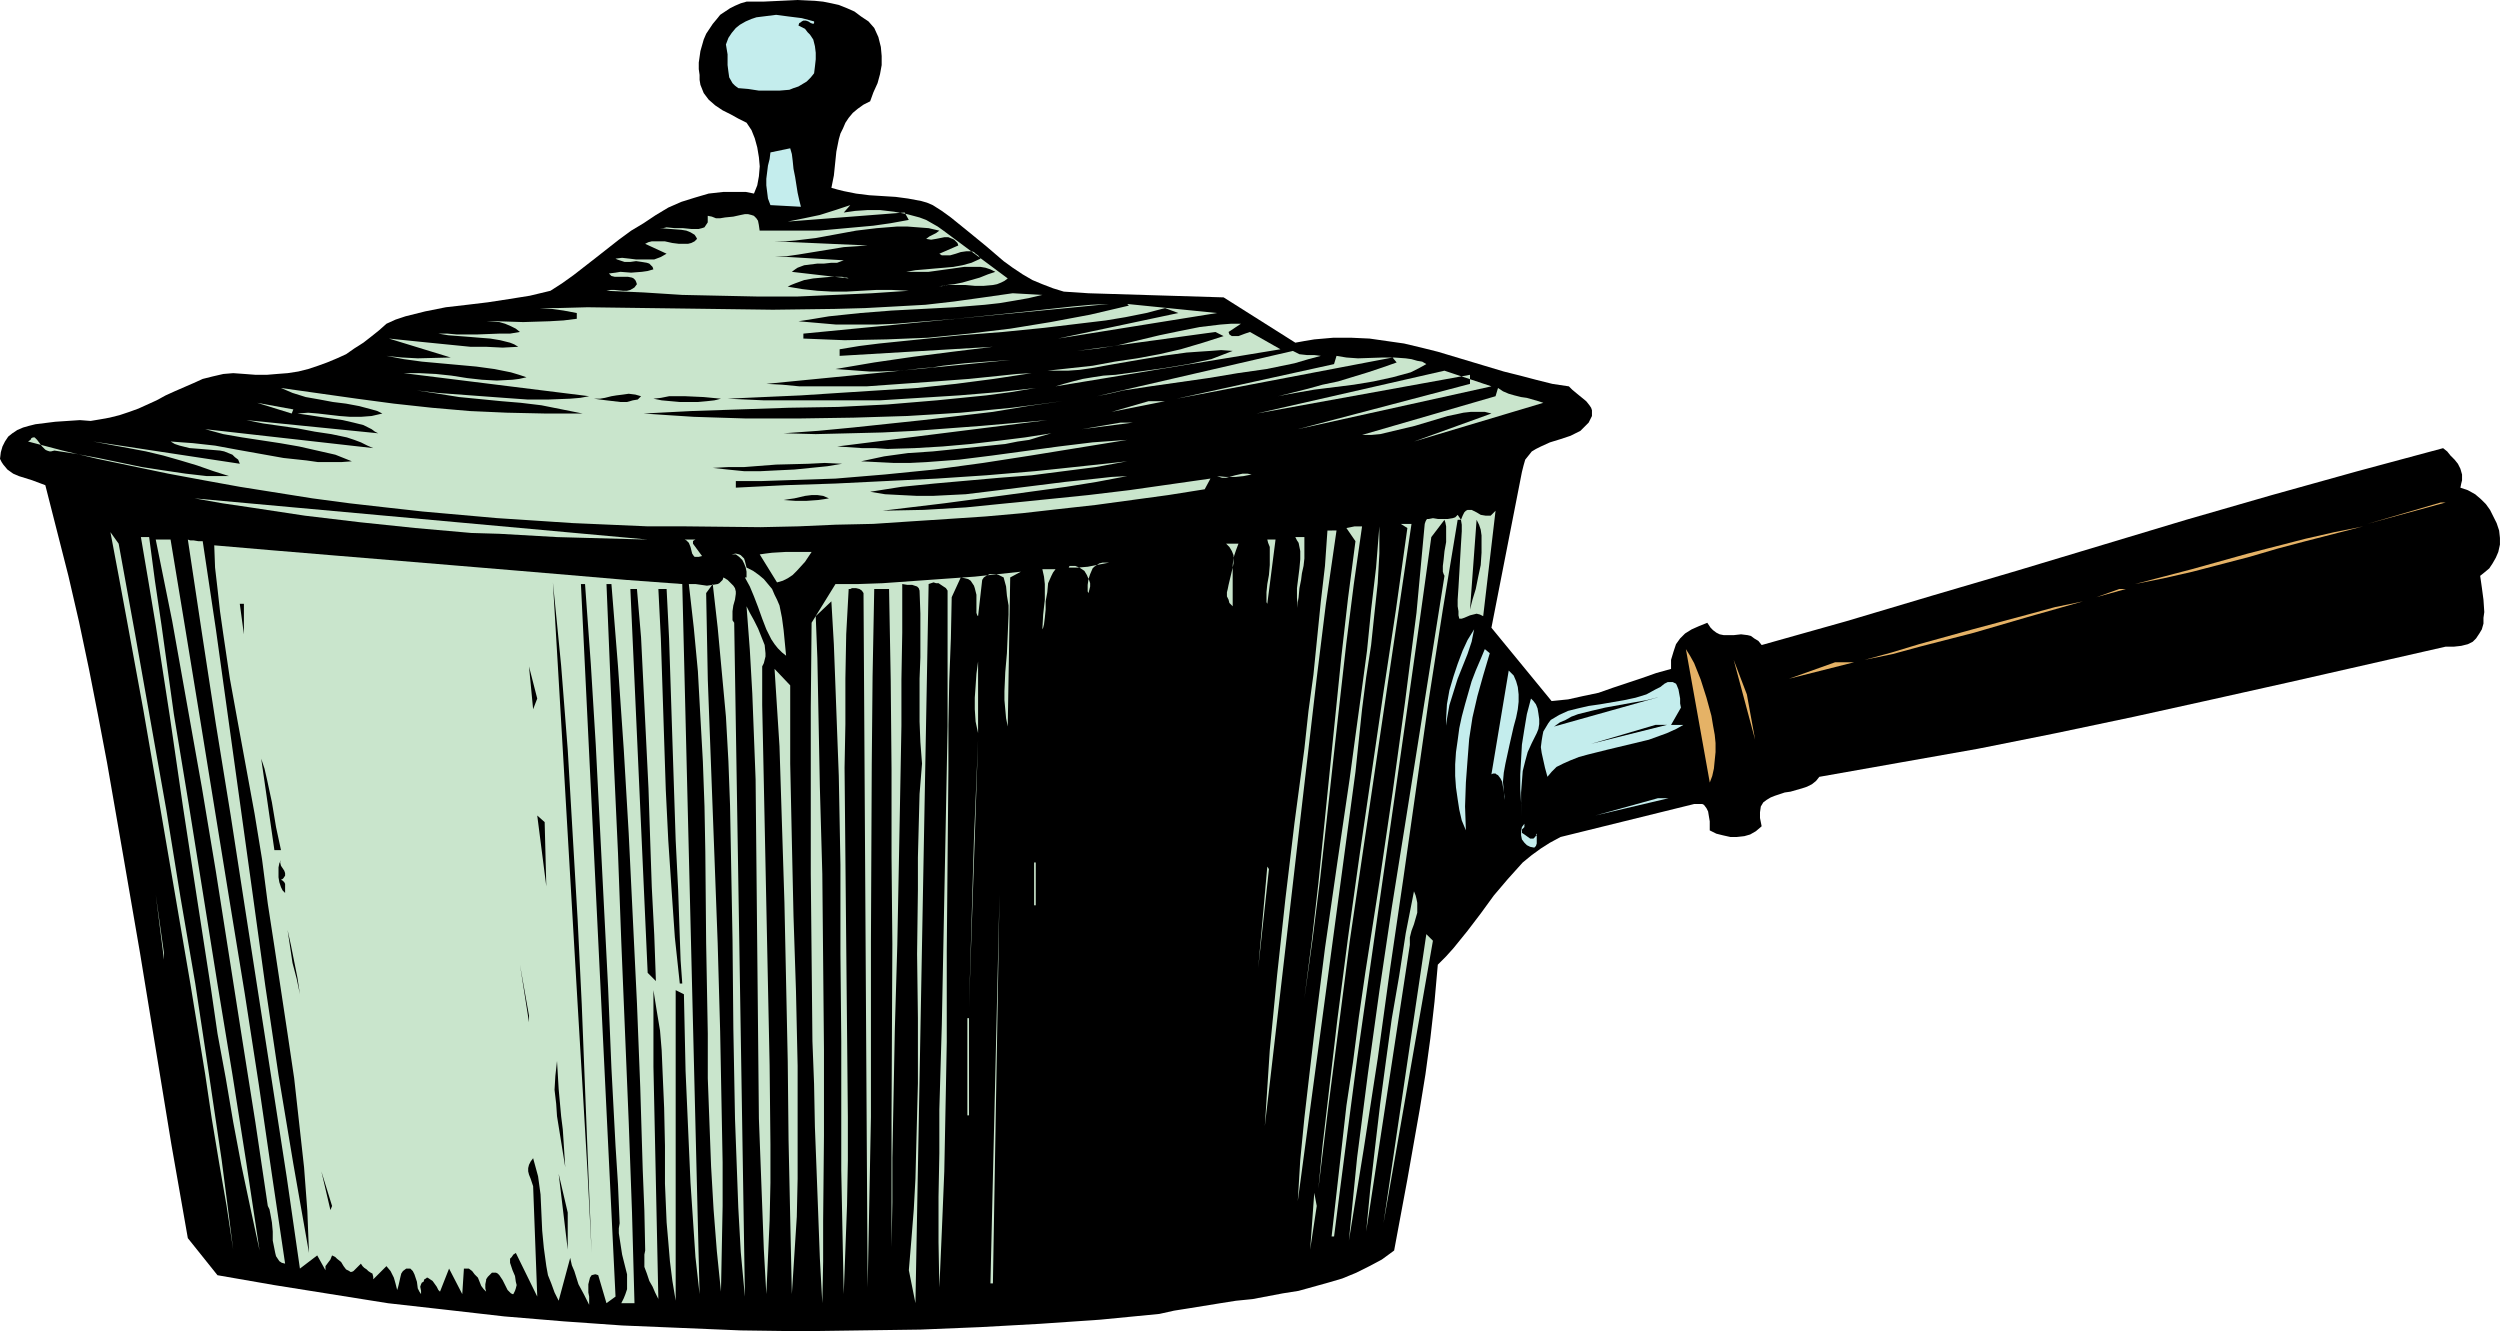 <?xml version="1.0" encoding="UTF-8" standalone="no"?>
<svg
   version="1.0"
   width="129.724mm"
   height="69.075mm"
   id="svg98"
   sodipodi:docname="Saucepan 1.wmf"
   xmlns:inkscape="http://www.inkscape.org/namespaces/inkscape"
   xmlns:sodipodi="http://sodipodi.sourceforge.net/DTD/sodipodi-0.dtd"
   xmlns="http://www.w3.org/2000/svg"
   xmlns:svg="http://www.w3.org/2000/svg">
  <sodipodi:namedview
     id="namedview98"
     pagecolor="#ffffff"
     bordercolor="#000000"
     borderopacity="0.25"
     inkscape:showpageshadow="2"
     inkscape:pageopacity="0.0"
     inkscape:pagecheckerboard="0"
     inkscape:deskcolor="#d1d1d1"
     inkscape:document-units="mm" />
  <defs
     id="defs1">
    <pattern
       id="WMFhbasepattern"
       patternUnits="userSpaceOnUse"
       width="6"
       height="6"
       x="0"
       y="0" />
  </defs>
  <path
     style="fill:#000000;fill-opacity:1;fill-rule:evenodd;stroke:none"
     d="m 171.457,5.493 0.808,1.777 0.485,1.939 0.162,1.777 v 1.777 l -0.323,1.777 -0.485,1.777 -0.808,1.777 -0.646,1.777 -1.293,0.646 -1.131,0.808 -0.97,0.808 -0.808,0.969 -0.646,0.969 -0.485,1.131 -0.485,0.969 -0.323,1.131 -0.485,2.423 -0.485,4.685 -0.485,2.423 1.131,0.323 1.293,0.323 2.424,0.485 2.586,0.323 5.171,0.323 2.424,0.323 2.586,0.485 1.131,0.323 1.131,0.485 1.778,1.131 1.778,1.292 3.394,2.746 3.555,2.908 3.394,2.908 1.778,1.292 1.939,1.292 1.939,1.131 1.939,0.808 2.101,0.808 2.101,0.646 2.424,0.162 2.424,0.162 26.502,0.808 14.059,8.885 1.778,-0.323 1.939,-0.323 3.717,-0.323 h 3.555 l 3.555,0.162 3.394,0.485 3.394,0.485 3.394,0.808 3.232,0.808 6.464,1.939 6.464,1.939 3.232,0.808 3.07,0.808 3.232,0.808 3.232,0.485 0.646,0.646 0.97,0.808 1.778,1.454 0.646,0.808 0.323,0.485 0.162,0.485 v 0.485 0.646 l -0.323,0.646 -0.323,0.646 -0.808,0.808 -0.808,0.808 -0.97,0.485 -0.97,0.485 -1.939,0.646 -2.101,0.646 -1.778,0.808 -0.97,0.485 -0.808,0.485 -0.646,0.808 -0.646,0.808 -0.323,1.131 -0.323,1.292 -5.979,30.533 11.797,14.378 3.232,-0.323 2.909,-0.646 3.07,-0.646 2.747,-0.969 5.818,-1.939 2.747,-0.969 2.909,-0.808 v -1.777 l 0.485,-1.616 0.485,-1.454 0.808,-1.131 0.97,-0.969 1.293,-0.808 1.454,-0.646 1.616,-0.646 0.646,0.969 0.485,0.485 0.646,0.485 0.646,0.323 0.808,0.162 h 0.646 1.293 l 1.454,-0.162 1.293,0.162 0.646,0.162 0.646,0.485 0.808,0.485 0.646,0.808 16.645,-4.685 16.806,-5.008 16.483,-4.847 16.645,-5.008 16.645,-5.008 16.806,-4.847 16.806,-4.685 16.806,-4.523 0.808,0.646 0.646,0.808 0.808,0.808 0.646,0.808 0.485,0.969 0.323,1.131 v 1.131 l -0.162,0.646 -0.162,0.808 1.454,0.485 1.454,0.808 1.131,0.969 0.97,0.969 0.808,1.131 0.646,1.292 0.646,1.292 0.485,1.454 0.162,1.454 v 1.292 l -0.323,1.454 -0.485,1.131 -0.646,1.131 -0.646,0.969 -0.97,0.808 -0.808,0.646 0.323,2.262 0.323,2.423 0.162,2.423 -0.162,1.131 v 1.131 l -0.323,1.131 -0.485,0.808 -0.646,0.969 -0.646,0.646 -0.97,0.485 -1.293,0.323 -1.454,0.162 h -0.808 -0.808 l -30.542,6.947 -15.19,3.393 -15.352,3.393 -15.352,3.231 -15.352,3.07 -15.514,2.746 -15.514,2.746 -0.646,0.808 -0.808,0.646 -0.97,0.485 -0.97,0.323 -2.262,0.646 -1.131,0.162 -0.97,0.323 -0.97,0.323 -0.808,0.323 -0.808,0.485 -0.646,0.485 -0.485,0.808 -0.162,1.131 v 0.485 0.646 l 0.162,0.808 0.162,0.808 -1.131,0.969 -1.131,0.646 -1.131,0.323 -1.454,0.162 h -1.293 l -1.454,-0.323 -1.293,-0.323 -1.293,-0.646 v -1.777 l -0.162,-0.969 -0.162,-0.969 -0.323,-0.646 -0.485,-0.646 -0.323,-0.162 h -0.485 -0.485 -0.646 l -26.179,6.462 -2.101,1.131 -1.778,1.131 -1.778,1.292 -1.778,1.454 -1.454,1.616 -1.454,1.616 -2.747,3.231 -2.586,3.554 -2.586,3.393 -2.747,3.393 -1.454,1.616 -1.616,1.616 -0.646,7.27 -0.808,7.108 -0.97,7.108 -1.131,6.947 -2.424,13.732 -1.293,6.947 -1.293,6.947 -2.424,1.777 -2.424,1.292 -2.586,1.292 -2.747,1.131 -2.747,0.808 -2.909,0.808 -2.909,0.808 -3.07,0.485 -5.979,1.131 -3.232,0.323 -3.07,0.485 -5.979,0.969 -3.07,0.485 -2.909,0.646 -11.635,1.131 -11.797,0.808 -11.635,0.646 -11.797,0.485 -11.797,0.162 -11.635,0.162 -11.797,-0.162 -11.635,-0.485 -11.635,-0.485 -11.474,-0.808 -11.635,-0.969 -11.312,-1.292 -11.474,-1.292 -11.15,-1.777 -11.15,-1.777 -11.15,-1.939 -5.818,-7.27 -3.232,-18.417 -3.07,-18.74 -3.07,-18.74 -3.232,-18.74 -3.232,-18.579 -1.778,-9.37 -1.778,-9.047 -1.939,-9.209 L 13.413,112.925 11.15,104.04 8.888,95.155 6.302,94.185 3.717,93.378 2.586,92.893 1.454,92.085 0.646,91.116 0.323,90.631 0,89.985 0.162,88.692 0.485,87.562 0.97,86.592 1.616,85.623 l 0.808,-0.646 0.97,-0.646 1.131,-0.485 1.131,-0.323 1.293,-0.323 1.293,-0.162 2.586,-0.323 2.424,-0.162 2.424,-0.162 2.101,0.162 1.939,-0.323 1.778,-0.323 1.939,-0.485 1.939,-0.646 1.778,-0.646 3.555,-1.616 1.778,-0.969 1.778,-0.808 3.717,-1.616 1.778,-0.808 1.939,-0.485 2.101,-0.485 1.939,-0.162 2.262,0.162 2.101,0.162 h 2.262 l 1.939,-0.162 2.101,-0.162 2.101,-0.323 1.939,-0.485 1.939,-0.646 1.778,-0.646 1.939,-0.808 1.778,-0.808 1.616,-1.131 1.778,-1.131 1.454,-1.131 1.616,-1.292 1.454,-1.292 1.778,-0.808 1.939,-0.646 1.939,-0.485 1.939,-0.485 4.04,-0.808 4.202,-0.485 4.04,-0.485 4.202,-0.646 4.04,-0.646 4.04,-0.969 2.262,-1.454 2.262,-1.616 4.363,-3.393 2.262,-1.777 2.262,-1.777 2.424,-1.777 2.424,-1.454 2.424,-1.616 2.424,-1.454 2.586,-1.131 2.586,-0.808 2.747,-0.808 2.909,-0.323 h 1.454 1.454 1.454 l 1.616,0.323 0.646,-1.616 0.323,-1.777 0.162,-1.939 -0.162,-1.777 -0.323,-1.939 -0.485,-1.777 -0.646,-1.616 -0.97,-1.454 -1.616,-0.808 -1.454,-0.808 -1.616,-0.808 -1.454,-0.969 -1.293,-1.131 -0.485,-0.646 -0.485,-0.646 -0.323,-0.808 -0.323,-0.808 -0.162,-0.969 v -0.969 l -0.162,-1.131 v -1.292 l 0.162,-1.131 0.162,-1.131 0.323,-1.131 0.323,-1.131 0.485,-1.131 0.646,-0.969 0.646,-0.969 0.808,-0.969 0.646,-0.808 0.97,-0.646 0.97,-0.646 0.97,-0.485 1.131,-0.485 1.131,-0.323 h 3.232 L 153.035,0.162 156.429,0 l 3.394,0.162 1.616,0.162 1.616,0.323 1.454,0.323 1.616,0.646 1.454,0.646 1.293,0.969 1.454,0.969 z"
     id="path1" />
  <path
     style="fill:#c4eded;fill-opacity:1;fill-rule:evenodd;stroke:none"
     d="m 159.661,4.2 v 0.162 0.162 l -0.162,0.162 -0.485,-0.162 -0.485,-0.323 -0.485,-0.162 h -0.485 l -0.323,0.162 -0.162,0.162 -0.323,0.162 -0.162,0.485 0.646,0.323 0.646,0.323 0.485,0.646 0.485,0.485 0.646,0.969 0.323,1.292 0.162,1.292 v 1.292 l -0.162,1.454 -0.162,1.292 -0.646,0.808 -0.808,0.808 -0.808,0.485 -0.808,0.485 -0.97,0.323 -0.808,0.323 -1.939,0.162 h -2.101 -1.939 l -2.101,-0.323 -1.939,-0.162 -0.646,-0.485 -0.485,-0.485 -0.646,-1.131 -0.162,-1.131 -0.162,-1.292 v -2.1 l -0.162,-0.969 -0.162,-0.969 0.485,-1.292 0.646,-0.969 0.808,-0.969 0.808,-0.646 1.131,-0.646 1.131,-0.485 0.97,-0.323 1.293,-0.162 1.293,-0.162 1.293,-0.162 2.424,0.323 2.586,0.323 z"
     id="path2" />
  <path
     style="fill:#c4eded;fill-opacity:1;fill-rule:evenodd;stroke:none"
     d="m 157.075,40.55 -5.979,-0.323 -0.485,-1.292 -0.162,-1.292 -0.162,-1.292 v -1.292 l 0.323,-2.585 0.323,-1.292 0.162,-1.292 3.878,-0.808 0.323,1.131 0.162,1.292 0.162,1.616 0.323,1.616 0.485,3.07 0.323,1.454 z"
     id="path3" />
  <path
     style="fill:#c9e5cc;fill-opacity:1;fill-rule:evenodd;stroke:none"
     d="m 165.478,41.681 2.262,-0.323 2.424,-0.162 h 2.424 l 2.747,0.323 2.586,0.485 2.424,0.646 1.293,0.485 1.131,0.646 1.131,0.646 1.131,0.808 12.605,9.37 -0.646,0.485 -0.646,0.323 -0.808,0.323 -0.808,0.162 -1.778,0.162 h -1.778 l -1.778,-0.162 h -1.778 -1.778 l -1.616,0.323 h 0.162 l 0.323,-0.162 h 0.485 l 0.485,-0.162 1.454,-0.162 1.616,-0.323 3.394,-0.969 1.616,-0.646 1.454,-0.485 -0.97,-0.485 -0.97,-0.323 -0.97,-0.162 h -1.131 -2.101 l -2.262,0.323 -4.686,0.646 h -2.262 -0.97 -1.131 l 1.778,-0.323 1.939,-0.162 1.778,-0.162 1.939,-0.162 1.778,-0.162 1.778,-0.323 1.778,-0.485 1.778,-0.808 -0.485,-0.646 -0.485,-0.323 -0.323,-0.323 -0.485,-0.162 h -0.97 l -1.131,0.162 -0.97,0.323 -1.131,0.323 h -1.131 -0.485 l -0.485,-0.323 3.717,-1.616 -0.162,-0.485 -0.323,-0.323 -0.323,-0.323 -0.323,-0.162 -0.808,-0.323 h -0.808 l -1.616,0.323 -0.97,0.162 -0.97,-0.162 0.646,-0.485 0.646,-0.323 0.646,-0.323 0.646,-0.485 -2.101,-0.485 -2.101,-0.162 -2.101,-0.162 h -1.939 l -4.04,0.323 -4.04,0.485 -7.918,1.454 -4.04,0.485 -1.939,0.162 h -2.101 l 18.261,0.808 -2.262,0.162 -2.424,0.162 -8.888,1.454 -2.262,0.323 h -2.424 l 13.574,0.808 -1.293,0.485 h -1.131 l -1.454,0.162 h -1.293 l -1.293,0.162 -1.293,0.162 -1.293,0.485 -0.485,0.323 -0.646,0.485 11.15,1.292 -0.323,-0.162 h -0.485 l -0.485,-0.162 h -0.646 -1.454 l -1.778,0.162 -1.778,0.162 -1.778,0.323 -1.778,0.646 -0.808,0.323 -0.646,0.323 2.909,0.485 2.909,0.323 2.909,0.162 h 2.747 l 2.909,-0.162 2.909,-0.162 h 3.232 l 3.232,0.162 -7.272,0.485 -7.272,0.323 -7.434,0.323 h -7.434 l -7.595,-0.162 -7.434,-0.162 -7.595,-0.485 -7.272,-0.323 0.808,-0.162 h 0.808 l 1.616,0.162 h 0.808 l 0.646,-0.162 0.808,-0.485 0.485,-0.646 -0.162,-0.485 -0.162,-0.323 -0.323,-0.323 -0.323,-0.162 -0.808,-0.162 h -0.808 -0.97 -0.808 l -0.646,-0.162 -0.323,-0.323 -0.162,-0.162 1.293,-0.162 0.97,-0.162 2.101,0.162 2.101,-0.162 1.131,-0.162 1.131,-0.323 -0.162,-0.485 -0.323,-0.323 -0.323,-0.323 -0.485,-0.162 -0.97,-0.162 -1.131,-0.162 -1.131,0.162 h -1.131 l -0.97,-0.323 -0.485,-0.162 -0.323,-0.162 1.293,-0.162 1.454,0.162 1.293,0.162 h 1.131 1.293 1.131 l 1.293,-0.485 1.131,-0.646 -4.202,-1.939 0.646,-0.323 0.646,-0.162 h 1.293 1.293 l 1.454,0.323 1.293,0.162 h 1.293 0.485 l 0.646,-0.162 0.646,-0.323 0.485,-0.485 -0.162,-0.323 -0.323,-0.485 -0.808,-0.485 -0.808,-0.323 -0.97,-0.162 -2.101,-0.162 -2.101,-0.162 h 0.646 l 0.646,-0.162 1.616,0.162 h 1.616 l 1.616,0.162 h 1.454 l 0.646,-0.162 0.485,-0.162 0.323,-0.485 0.323,-0.485 v -0.646 -0.646 l 0.808,0.162 0.808,0.323 h 0.808 l 0.97,-0.162 1.616,-0.162 1.454,-0.323 0.808,-0.162 h 0.646 l 0.646,0.162 0.485,0.162 0.485,0.485 0.323,0.485 0.162,0.808 0.162,1.131 h 4.04 3.878 3.717 l 3.555,-0.323 3.555,-0.323 3.555,-0.323 3.394,-0.485 3.555,-0.646 -0.808,-1.454 -22.947,1.777 3.232,-0.646 3.07,-0.646 3.07,-0.969 2.909,-0.969 z"
     id="path4" />
  <path
     style="fill:#c9e5cc;fill-opacity:1;fill-rule:evenodd;stroke:none"
     d="m 204.424,57.836 -2.747,0.646 -2.747,0.485 -2.909,0.485 -2.909,0.323 -5.979,0.485 -6.141,0.323 -6.141,0.323 -6.141,0.485 -6.141,0.646 -2.909,0.485 -3.07,0.485 3.717,0.323 3.717,0.323 h 3.878 3.878 l 3.878,-0.162 3.878,-0.323 7.918,-0.646 7.757,-0.808 7.757,-0.808 7.434,-0.808 3.555,-0.323 3.555,-0.162 -59.954,5.816 v 0.969 0 l 4.04,0.162 4.04,0.162 8.242,-0.162 8.08,-0.323 8.08,-0.808 8.08,-0.969 7.918,-1.292 7.757,-1.454 7.595,-1.777 -0.323,-0.323 17.614,1.777 -31.189,5.008 23.594,-5.008 -2.586,-0.969 -3.717,0.969 -4.04,0.808 -3.878,0.646 -4.04,0.485 -8.08,0.969 -8.08,0.808 -8.242,0.646 -8.08,0.808 -7.918,0.808 -3.878,0.485 -3.878,0.646 v 1.292 l 30.058,-1.777 -7.918,0.969 -7.595,0.969 -7.757,1.131 -7.595,1.292 2.262,0.162 2.101,0.162 2.262,0.162 h 2.101 l 4.202,-0.162 4.04,-0.485 2.101,-0.162 1.939,-0.323 4.363,-0.485 4.202,-0.323 4.686,-0.323 -47.834,4.685 3.07,0.162 3.394,0.323 h 3.232 3.232 6.787 l 6.787,-0.485 6.787,-0.485 6.464,-0.485 6.302,-0.646 3.07,-0.323 2.909,-0.162 -7.434,1.131 -7.434,0.969 -7.595,0.808 -7.757,0.485 -7.595,0.485 -7.434,0.485 -7.272,0.323 -7.11,0.323 3.555,0.162 3.555,0.162 h 7.434 7.595 7.757 l 7.757,-0.485 7.757,-0.485 7.757,-0.646 7.272,-0.808 -4.848,0.808 -4.848,0.646 -4.848,0.485 -4.848,0.485 -9.696,0.808 -9.696,0.485 -9.696,0.162 -9.534,0.323 -9.534,0.323 -9.373,0.485 4.848,0.323 5.01,0.323 5.01,0.162 5.171,0.162 h 10.504 l 10.666,-0.162 10.504,-0.323 5.333,-0.323 5.171,-0.323 5.01,-0.485 5.01,-0.485 5.01,-0.646 4.848,-0.646 -6.787,0.969 -6.787,1.131 -13.736,1.616 -13.736,1.454 -6.787,0.646 -6.787,0.485 6.302,0.162 6.626,-0.162 6.464,-0.162 6.464,-0.323 12.928,-0.969 12.928,-1.131 -41.208,5.17 2.424,0.162 2.424,0.162 h 2.586 l 2.424,0.162 5.333,-0.162 5.494,-0.323 5.494,-0.485 5.494,-0.646 5.171,-0.646 5.171,-0.808 -2.262,0.646 -2.101,0.646 -2.262,0.323 -2.424,0.485 -4.686,0.485 -9.534,0.969 -4.848,0.323 -4.686,0.646 -2.262,0.485 -2.262,0.485 3.232,0.162 3.232,0.162 h 3.07 l 3.232,-0.162 6.464,-0.485 6.464,-0.808 13.09,-1.777 6.626,-0.808 6.787,-0.485 -18.907,3.07 -9.373,1.454 -9.534,1.292 -9.696,0.969 -9.696,0.808 -4.848,0.162 -4.848,0.162 -4.848,0.162 h -5.01 v 1.292 l 9.696,-0.485 9.858,-0.323 9.858,-0.485 10.019,-0.485 9.696,-0.646 9.534,-0.808 4.686,-0.485 4.525,-0.485 4.525,-0.485 4.363,-0.485 -6.141,1.131 -6.302,0.808 -6.302,0.808 -6.302,0.485 -12.766,1.131 -6.464,0.646 -6.141,0.969 2.909,0.485 3.07,0.162 3.232,0.162 h 3.07 l 3.232,-0.162 3.232,-0.162 6.626,-0.808 6.464,-0.808 6.464,-0.808 6.141,-0.646 2.909,-0.323 3.07,-0.162 -5.979,1.131 -5.979,0.969 -11.797,1.616 -12.12,1.616 -12.12,1.454 8.08,-0.162 8.242,-0.485 8.08,-0.808 8.08,-0.808 7.918,-0.808 8.08,-0.969 15.837,-2.262 -1.131,2.1 -7.11,1.131 -7.11,0.969 -7.11,0.969 -7.272,0.808 -7.11,0.808 -7.272,0.646 -7.272,0.485 -7.434,0.485 -7.272,0.485 -7.434,0.162 -7.272,0.323 -7.434,0.162 -14.867,-0.162 h -7.272 l -7.434,-0.323 -7.434,-0.323 -7.272,-0.485 -7.434,-0.485 -7.272,-0.646 -7.272,-0.646 -7.272,-0.808 -7.11,-0.808 -7.272,-0.969 -7.11,-1.131 -7.11,-1.131 -7.11,-1.292 -6.949,-1.292 -6.949,-1.454 -6.949,-1.454 -6.787,-1.616 -6.787,-1.777 0.485,-0.323 0.162,-0.323 0.323,-0.162 h 0.323 l 0.162,0.162 0.323,0.323 0.485,0.646 0.485,0.646 0.646,0.646 0.323,0.162 0.485,0.162 h 0.323 l 0.646,-0.162 4.202,0.646 4.363,0.808 8.565,1.777 4.202,0.646 4.363,0.646 4.202,0.485 h 4.363 l -3.07,-0.969 -3.232,-1.131 -3.232,-0.969 -3.394,-0.969 -3.394,-0.808 -3.394,-0.646 -3.555,-0.646 -3.394,-0.646 28.765,4.362 -0.323,-0.808 -0.646,-0.485 -0.485,-0.485 -0.808,-0.323 -0.808,-0.323 -0.808,-0.162 -1.939,-0.162 -1.939,-0.162 -2.101,-0.162 -1.939,-0.485 -0.97,-0.323 -0.808,-0.485 2.101,0.162 2.262,0.162 4.363,0.485 4.363,0.808 4.525,0.808 4.525,0.808 4.525,0.485 2.262,0.323 h 2.262 2.262 L 69.003,90.47 67.387,89.823 65.771,89.177 62.216,88.369 58.661,87.562 54.944,86.915 47.51,85.785 43.794,85.138 40.238,84.169 73.205,87.885 72.074,87.4 70.781,86.754 69.488,86.269 68.034,85.785 64.963,85.138 61.731,84.654 58.338,84.007 54.944,83.523 51.55,83.038 48.318,82.392 74.174,84.977 73.528,84.654 72.882,84.169 71.266,83.361 69.326,82.877 67.226,82.392 64.963,82.069 62.701,81.746 60.6,81.423 58.338,81.1 l 2.101,-0.162 1.939,0.162 4.202,0.485 2.101,0.162 h 2.101 l 2.101,-0.162 2.101,-0.485 -0.97,-0.485 -1.131,-0.323 -2.424,-0.646 -2.586,-0.485 -2.586,-0.323 -2.586,-0.485 -2.747,-0.485 -2.586,-0.808 -1.131,-0.485 -1.131,-0.485 14.867,2.1 7.272,0.969 7.434,0.808 7.434,0.646 7.272,0.323 7.434,0.162 h 7.434 l -4.04,-0.808 -4.04,-0.808 -4.04,-0.485 -3.878,-0.323 -8.242,-0.808 -4.04,-0.646 -4.202,-0.646 4.04,0.485 4.363,0.323 4.363,0.323 4.363,0.323 4.525,0.323 h 4.202 l 4.202,-0.162 1.939,-0.162 1.778,-0.323 -36.36,-4.523 h 3.07 l 3.232,0.162 3.07,0.323 3.07,0.485 2.909,0.323 2.909,0.162 3.07,-0.162 1.293,-0.162 1.454,-0.323 -1.454,-0.485 -1.616,-0.485 -3.232,-0.646 -3.555,-0.485 -3.555,-0.323 -7.11,-0.646 -3.555,-0.485 -3.394,-0.646 1.454,0.162 1.616,0.162 3.07,0.162 L 88.395,70.114 76.275,66.398 v 0 l 6.302,0.646 6.464,0.646 3.232,0.323 h 3.07 l 3.232,0.162 3.07,-0.162 -0.808,-0.485 -0.808,-0.323 -1.939,-0.485 -1.939,-0.323 -2.101,-0.162 -1.939,-0.162 -2.101,-0.162 -2.101,-0.162 -1.939,-0.323 h 1.778 l 1.778,0.162 h 2.101 2.101 l 4.202,-0.162 h 2.101 l 1.939,-0.323 -0.808,-0.646 -0.97,-0.485 -1.131,-0.485 -1.131,-0.323 -2.586,-0.162 h -2.586 2.262 2.424 l 5.171,0.162 5.171,-0.162 2.747,-0.162 2.586,-0.323 V 61.39 l -2.586,-0.485 -2.262,-0.323 -2.424,-0.162 h -1.293 -1.293 5.979 l 5.979,-0.162 11.958,0.162 12.282,0.162 12.12,0.162 12.12,-0.162 5.979,-0.162 5.979,-0.323 5.818,-0.323 5.656,-0.646 5.818,-0.808 5.656,-0.808 z"
     id="path5" />
  <path
     style="fill:#000000;fill-opacity:1;fill-rule:evenodd;stroke:none"
     d="m 143.501,63.006 6.464,0.485 z"
     id="path6" />
  <path
     style="fill:#c9e5cc;fill-opacity:1;fill-rule:evenodd;stroke:none"
     d="m 240.945,65.106 0.162,0.485 0.485,0.323 h 0.646 0.646 l 1.293,-0.485 0.485,-0.162 0.485,-0.162 5.979,3.393 -44.117,7.27 1.616,-0.485 1.778,-0.485 1.939,-0.485 1.939,-0.323 2.101,-0.323 2.424,-0.162 4.686,-0.646 4.686,-0.646 4.848,-0.808 2.262,-0.485 2.262,-0.485 2.101,-0.808 2.101,-0.808 -2.262,-0.162 -2.101,0.162 -2.424,0.162 -2.262,0.162 -4.686,0.646 -4.848,0.808 -4.686,0.808 -4.525,0.808 -2.262,0.323 -2.262,0.162 h -2.101 -1.939 l 8.888,-0.969 4.363,-0.808 4.363,-0.646 4.363,-0.808 4.202,-0.969 4.363,-1.292 4.04,-1.292 -1.616,-0.808 -27.149,3.716 4.202,-0.485 3.878,-0.646 4.04,-0.969 4.04,-0.969 3.878,-0.808 4.04,-0.808 4.04,-0.485 2.101,-0.162 h 1.939 z"
     id="path7" />
  <path
     style="fill:#c9e5cc;fill-opacity:1;fill-rule:evenodd;stroke:none"
     d="m 259.045,69.791 -2.424,0.646 -2.747,0.808 -5.494,1.131 -5.656,0.808 -5.818,0.969 -5.656,0.808 -5.656,0.808 -5.333,0.808 -2.747,0.646 -2.424,0.485 38.461,-8.885 0.646,0.323 0.646,0.323 1.454,0.162 h 1.454 z"
     id="path8" />
  <path
     style="fill:#c9e5cc;fill-opacity:1;fill-rule:evenodd;stroke:none"
     d="m 279.729,71.406 -1.454,0.808 -1.616,0.808 -1.778,0.485 -1.778,0.485 -3.717,0.808 -3.878,0.646 -3.878,0.485 -3.878,0.485 -3.717,0.646 -1.778,0.323 -1.616,0.323 5.818,-1.454 2.909,-0.808 3.07,-0.646 5.818,-1.777 2.909,-0.969 2.747,-0.969 -0.808,-0.969 -42.339,8.078 30.866,-6.785 0.485,-1.616 0.97,0.162 0.97,0.162 2.262,0.162 4.848,-0.162 h 2.262 l 2.262,0.162 1.131,0.162 1.131,0.323 0.97,0.162 z"
     id="path9" />
  <path
     style="fill:#c9e5cc;fill-opacity:1;fill-rule:evenodd;stroke:none"
     d="M 254.52,84.169 288.294,75.284 v -1.777 l -41.854,7.593 36.845,-8.401 9.211,3.07 z"
     id="path10" />
  <path
     style="fill:#c9e5cc;fill-opacity:1;fill-rule:evenodd;stroke:none"
     d="m 302.676,78.999 -25.371,7.593 15.19,-5.493 -1.293,-0.323 h -1.293 -1.454 l -1.454,0.162 -1.454,0.323 -1.616,0.323 -3.232,0.969 -3.232,0.969 -3.394,0.808 -3.394,0.808 -1.778,0.162 h -1.778 l 26.179,-7.593 0.485,-1.616 0.97,0.646 1.131,0.485 1.131,0.323 1.293,0.323 1.131,0.162 1.131,0.323 1.131,0.323 z"
     id="path11" />
  <path
     style="fill:#000000;fill-opacity:1;fill-rule:evenodd;stroke:none"
     d="m 125.725,77.707 -0.323,0.323 -0.323,0.323 -0.97,0.162 -1.131,0.323 h -1.293 l -2.747,-0.323 -1.293,-0.162 -1.131,-0.162 h 1.131 l 0.97,-0.162 1.293,-0.323 0.97,-0.162 1.293,-0.162 1.131,-0.162 1.293,0.162 z"
     id="path12" />
  <path
     style="fill:#000000;fill-opacity:1;fill-rule:evenodd;stroke:none"
     d="m 141.4,78.192 -1.293,0.323 -1.454,0.162 -1.778,0.162 h -1.778 -1.778 l -1.778,-0.162 -1.778,-0.162 -1.616,-0.323 1.454,-0.162 1.616,-0.323 h 1.616 1.616 l 3.555,0.162 z"
     id="path13" />
  <path
     style="fill:#c9e5cc;fill-opacity:1;fill-rule:evenodd;stroke:none"
     d="m 217.998,80.776 7.272,-2.1 h 3.232 z"
     id="path14" />
  <path
     style="fill:#c9e5cc;fill-opacity:1;fill-rule:evenodd;stroke:none"
     d="m 57.206,81.1 -6.787,-2.1 7.11,1.292 z"
     id="path15" />
  <path
     style="fill:#000000;fill-opacity:1;fill-rule:evenodd;stroke:none"
     d="m 116.029,80.776 h 7.595 z"
     id="path16" />
  <path
     style="fill:#c9e5cc;fill-opacity:1;fill-rule:evenodd;stroke:none"
     d="m 31.835,82.392 6.302,0.969 z"
     id="path17" />
  <path
     style="fill:#c9e5cc;fill-opacity:1;fill-rule:evenodd;stroke:none"
     d="m 212.181,84.169 7.595,-1.292 h 2.424 z"
     id="path18" />
  <path
     style="fill:#000000;fill-opacity:1;fill-rule:evenodd;stroke:none"
     d="m 165.155,90.954 -2.909,0.485 -3.232,0.323 -3.232,0.323 -3.394,0.162 -3.232,0.162 h -3.232 l -3.232,-0.323 -2.909,-0.323 3.07,-0.162 h 3.07 l 6.302,-0.485 6.302,-0.162 3.232,-0.162 z"
     id="path19" />
  <path
     style="fill:#c9e5cc;fill-opacity:1;fill-rule:evenodd;stroke:none"
     d="m 245.47,93.054 -0.808,0.162 -0.808,0.162 -1.616,0.162 h -1.778 l -1.778,-0.162 0.97,0.323 h 0.808 l 1.778,-0.485 1.454,-0.323 h 0.97 z"
     id="path20" />
  <path
     style="fill:#000000;fill-opacity:1;fill-rule:evenodd;stroke:none"
     d="m 162.569,97.739 -0.97,0.162 -1.131,0.162 -2.262,0.162 h -2.262 l -2.262,-0.162 0.97,-0.162 1.131,-0.162 2.101,-0.485 1.293,-0.162 h 1.131 l 1.131,0.162 z"
     id="path21" />
  <path
     style="fill:#c9e5cc;fill-opacity:1;fill-rule:evenodd;stroke:none"
     d="m 127.017,105.817 -5.979,-0.162 -5.979,-0.162 -5.818,-0.162 -5.656,-0.323 -5.656,-0.323 -5.494,-0.162 -10.989,-0.969 -10.827,-1.131 -10.827,-1.292 -10.666,-1.616 -5.494,-0.808 -5.494,-0.969 z"
     id="path22" />
  <path
     style="fill:#e5b266;fill-opacity:1;fill-rule:evenodd;stroke:none"
     d="m 464.276,102.748 14.382,-4.2 h 0.97 z"
     id="path23" />
  <path
     style="fill:#c9e5cc;fill-opacity:1;fill-rule:evenodd;stroke:none"
     d="m 293.304,100.163 -2.424,20.679 -0.646,-0.323 -0.646,-0.162 -0.646,0.162 -0.646,0.162 -1.131,0.485 -0.485,0.162 h -0.485 l -0.162,-0.646 v -0.808 l -0.162,-0.969 v -1.292 l 0.162,-2.423 0.162,-2.746 0.323,-5.654 0.162,-2.585 v -1.292 l -0.162,-0.969 h -0.646 l -2.909,17.609 -2.747,17.609 -5.01,35.219 -2.586,17.609 -2.424,17.609 -2.747,17.771 -2.909,17.932 0.808,-8.239 0.808,-8.078 2.101,-16.317 2.262,-16.317 2.424,-16.317 2.586,-16.155 2.586,-16.317 2.586,-16.317 2.586,-16.317 -0.162,-0.323 -0.162,-0.485 v -1.131 l 0.162,-1.292 0.162,-1.616 0.323,-1.777 v -1.616 -1.454 l -0.162,-0.808 -0.162,-0.485 -2.586,3.393 -2.424,17.448 -2.424,17.125 -2.424,16.963 -2.424,16.801 -2.424,16.963 -2.424,16.963 -2.262,17.286 -1.131,8.724 -1.131,8.885 h -0.485 l 0.97,-8.562 0.97,-8.562 0.97,-8.562 1.293,-8.562 1.131,-8.724 1.293,-8.885 2.747,-17.609 2.586,-17.609 2.424,-17.609 1.131,-8.885 1.131,-8.724 0.808,-8.724 0.808,-8.724 0.162,-0.485 0.162,-0.323 0.162,-0.162 h 0.323 l 0.808,-0.162 0.97,0.162 h 0.97 0.97 l 0.97,-0.162 0.485,-0.162 0.485,-0.485 0.646,0.969 0.323,-0.808 0.323,-0.646 0.323,-0.323 0.323,-0.162 h 0.485 0.323 l 0.97,0.485 0.808,0.485 0.97,0.162 h 0.485 0.485 l 0.485,-0.485 z"
     id="path24" />
  <path
     style="fill:#000000;fill-opacity:1;fill-rule:evenodd;stroke:none"
     d="m 288.294,119.549 1.293,-17.609 0.485,0.969 0.323,0.969 0.162,1.131 v 1.131 2.262 l -0.162,2.423 -0.485,2.262 -0.485,2.423 -0.646,2.1 z"
     id="path25" />
  <path
     style="fill:#c9e5cc;fill-opacity:1;fill-rule:evenodd;stroke:none"
     d="m 276.82,102.748 -2.424,16.317 -2.424,16.317 -4.848,32.795 -2.424,16.478 -2.101,16.317 -2.101,16.155 -1.939,15.994 0.808,-8.401 0.97,-8.239 1.939,-16.478 2.101,-16.155 2.262,-16.155 4.686,-31.987 2.424,-15.994 2.262,-16.155 -1.293,-0.808 z"
     id="path26" />
  <path
     style="fill:#c9e5cc;fill-opacity:1;fill-rule:evenodd;stroke:none"
     d="m 267.125,103.232 -1.616,11.309 -1.454,11.47 -1.293,11.47 -1.293,11.632 -1.293,11.793 -1.293,11.632 -1.454,11.632 -1.616,11.632 1.454,-11.309 1.293,-11.309 1.131,-11.147 1.131,-11.147 2.262,-22.294 1.293,-11.309 1.454,-11.147 -1.778,-2.585 0.808,-0.162 0.808,-0.162 h 0.808 z"
     id="path27" />
  <path
     style="fill:#c9e5cc;fill-opacity:1;fill-rule:evenodd;stroke:none"
     d="m 265.832,151.375 -11.312,84.169 0.485,-8.078 0.808,-8.239 0.97,-8.401 0.97,-8.239 2.101,-16.64 2.424,-16.801 2.424,-16.478 1.131,-8.401 1.131,-8.239 1.131,-8.401 0.808,-8.078 0.97,-8.239 0.646,-8.078 v 2.585 2.746 l -0.162,2.908 -0.162,2.908 -0.646,5.977 -0.646,6.139 -0.97,6.301 -0.808,6.301 -0.646,6.139 z"
     id="path28" />
  <path
     style="fill:#e5b266;fill-opacity:1;fill-rule:evenodd;stroke:none"
     d="m 463.468,103.232 -11.312,2.908 -5.494,1.454 -5.494,1.616 -11.15,2.908 -5.656,1.292 -5.656,1.131 11.15,-2.908 10.989,-3.07 11.312,-2.908 5.656,-1.292 z"
     id="path29" />
  <path
     style="fill:#c9e5cc;fill-opacity:1;fill-rule:evenodd;stroke:none"
     d="m 262.115,104.04 -2.101,14.54 -1.778,14.378 -3.394,29.241 -3.394,29.403 -3.394,29.241 0.485,-7.431 0.485,-7.431 1.454,-14.863 1.616,-14.863 1.778,-14.863 1.939,-14.54 0.808,-7.431 0.97,-7.108 1.454,-14.378 0.808,-6.947 0.485,-6.947 z"
     id="path30" />
  <path
     style="fill:#c9e5cc;fill-opacity:1;fill-rule:evenodd;stroke:none"
     d="m 23.27,106.625 1.616,8.885 1.616,8.885 3.07,17.286 3.07,17.286 2.747,16.963 2.909,16.963 2.586,17.125 2.586,17.448 1.131,8.724 1.131,8.885 -1.293,-8.562 -1.454,-8.401 -1.454,-8.724 -1.293,-8.724 -2.909,-17.771 -3.07,-17.932 -3.07,-17.932 -3.07,-17.771 -3.232,-17.609 -1.616,-8.724 -1.616,-8.562 z"
     id="path31" />
  <path
     style="fill:#c9e5cc;fill-opacity:1;fill-rule:evenodd;stroke:none"
     d="m 29.25,105.332 1.131,8.562 1.293,8.724 2.424,17.448 2.909,17.609 5.656,35.38 2.909,17.609 2.747,17.448 2.586,17.125 -1.778,-8.239 -1.778,-8.401 -1.616,-8.562 -1.454,-8.562 -1.616,-8.724 -1.293,-8.885 -2.747,-17.771 -2.747,-17.932 -2.586,-17.771 -2.747,-17.771 -1.454,-8.724 -1.454,-8.562 z"
     id="path32" />
  <path
     style="fill:#c9e5cc;fill-opacity:1;fill-rule:evenodd;stroke:none"
     d="m 255.813,105.332 v 1.131 2.1 0.969 l -0.162,1.454 -0.323,1.454 -0.162,1.292 -0.323,1.616 -0.162,1.777 -0.162,0.969 v 1.131 l -0.162,-1.939 v -1.939 l 0.485,-3.877 0.162,-1.777 v -1.616 l -0.162,-0.808 -0.162,-0.808 -0.323,-0.485 -0.323,-0.646 z"
     id="path33" />
  <path
     style="fill:#c9e5cc;fill-opacity:1;fill-rule:evenodd;stroke:none"
     d="m 33.451,105.817 2.909,17.609 2.909,17.771 5.818,35.865 2.909,17.771 2.747,17.771 2.586,17.771 2.586,17.448 -0.646,-0.162 -0.485,-0.323 -0.323,-0.485 -0.323,-0.485 -0.162,-0.646 -0.162,-0.808 -0.323,-1.616 v -1.777 l -0.162,-1.777 -0.323,-1.777 -0.162,-0.808 -0.323,-0.646 -2.424,-16.317 -2.586,-16.317 -2.586,-16.478 -2.586,-16.478 -2.747,-16.478 -2.909,-16.317 -2.909,-16.317 -3.232,-15.994 z"
     id="path34" />
  <path
     style="fill:#c9e5cc;fill-opacity:1;fill-rule:evenodd;stroke:none"
     d="m 39.754,106.14 2.586,17.286 2.424,17.448 2.424,17.448 2.424,17.448 2.424,17.609 2.586,17.448 2.909,17.448 3.07,17.448 -0.162,-4.039 -0.162,-4.2 -0.646,-8.562 -0.97,-8.724 -0.97,-8.724 -1.293,-8.724 -1.293,-8.562 -1.293,-8.562 -1.293,-8.401 -1.131,-8.724 -1.454,-8.885 -3.232,-17.609 -1.616,-8.885 -1.293,-8.724 -0.646,-4.523 -0.485,-4.362 -0.485,-4.2 -0.162,-4.362 11.312,0.969 11.635,0.969 23.432,1.939 11.635,0.969 11.474,0.969 11.312,0.969 10.989,0.808 3.394,139.258 -0.808,-7.27 -0.485,-7.27 -0.485,-7.27 -0.323,-7.27 -0.646,-14.701 -0.162,-7.431 -0.162,-7.593 -1.616,-0.808 v 60.905 l -0.646,-3.877 -0.485,-3.877 -0.323,-3.877 -0.323,-3.716 -0.323,-7.593 v -7.431 l -0.162,-7.431 -0.323,-7.431 -0.162,-3.877 -0.323,-3.877 -0.646,-3.877 -0.646,-4.039 v 7.431 7.593 l 0.323,15.186 0.323,15.348 0.323,15.348 v -0.323 l -0.162,-0.323 -0.485,-0.969 -0.485,-1.131 -0.646,-1.131 -0.485,-1.454 -0.485,-1.292 v -1.616 -0.808 l 0.162,-0.808 -0.162,-7.755 -0.323,-8.078 -0.485,-16.155 -0.646,-16.478 -0.808,-16.64 -0.808,-16.64 -0.97,-16.478 -1.131,-16.317 -0.646,-8.078 -0.646,-8.078 h -0.97 l 1.454,35.219 0.808,17.609 0.646,17.448 1.454,35.219 0.646,17.771 0.485,17.771 h -2.586 l 0.485,-0.969 0.323,-0.808 0.323,-0.969 v -0.969 -1.939 l -0.485,-1.939 -0.485,-1.939 -0.323,-2.1 -0.323,-2.1 v -0.969 l 0.162,-0.969 -0.323,-7.593 -0.485,-7.593 -0.808,-15.348 -0.646,-15.671 -0.808,-15.832 -1.616,-31.826 -0.97,-15.832 -1.131,-15.671 h -0.808 l 6.787,139.743 -1.778,1.292 -1.616,-5.493 -0.485,-0.162 h -0.162 l -0.646,0.162 -0.323,0.485 -0.162,0.646 -0.162,0.646 v 0.808 0.808 l 0.162,0.808 v 1.616 l -0.97,-1.939 -1.131,-2.1 -0.808,-2.585 -0.485,-1.131 -0.323,-1.454 -2.262,8.401 -0.808,-1.616 -0.646,-1.777 -0.646,-1.616 -0.323,-1.777 -0.485,-3.554 -0.323,-3.393 -0.323,-7.108 -0.485,-3.554 -0.485,-1.777 -0.485,-1.777 -0.485,0.646 -0.323,0.646 -0.162,0.646 v 0.646 l 0.162,0.646 0.323,0.808 0.485,1.454 0.808,21.648 -4.202,-8.562 -0.485,0.323 -0.323,0.485 -0.323,0.323 v 0.485 0.323 l 0.162,0.485 0.323,0.969 0.485,1.131 0.162,1.131 0.162,0.646 -0.162,0.646 -0.162,0.485 -0.323,0.646 h -0.162 l -0.323,-0.162 -0.323,-0.323 -0.323,-0.323 -0.485,-0.969 -0.485,-0.969 -0.646,-0.969 -0.323,-0.323 -0.323,-0.162 h -0.323 -0.485 l -0.323,0.323 -0.485,0.485 -0.323,0.485 v 0.162 l -0.162,0.808 v 0.808 l 0.162,0.646 -0.485,-0.485 -0.485,-0.646 -0.323,-0.808 -0.323,-0.808 -0.646,-0.646 -0.485,-0.646 -0.646,-0.485 h -0.97 l -0.323,5.008 -2.586,-5.008 -1.778,4.523 -0.323,-0.323 -0.323,-0.646 -0.808,-1.131 -0.485,-0.323 -0.485,-0.323 h -0.162 l -0.162,0.162 -0.323,0.162 -0.162,0.485 -0.323,0.162 -0.162,0.323 -0.162,0.485 0.162,0.808 v 0.646 l -0.323,-0.485 -0.323,-0.646 -0.162,-1.292 -0.485,-1.454 -0.323,-0.646 -0.485,-0.485 h -0.485 -0.323 l -0.646,0.485 -0.323,0.485 -0.162,0.646 -0.323,1.454 -0.162,0.646 -0.162,0.485 -0.323,-1.292 -0.323,-1.131 -0.646,-1.292 -0.808,-0.969 -2.586,2.585 v -0.485 l -0.162,-0.646 -0.323,-0.162 -0.485,-0.323 -0.162,-0.162 -0.162,-0.162 -0.485,-0.323 -0.323,-0.323 -0.323,-0.485 -0.646,0.646 -0.485,0.485 -0.323,0.323 -0.323,0.162 h -0.323 l -0.162,-0.162 -0.646,-0.323 -0.485,-0.646 -0.485,-0.808 -0.808,-0.646 -0.323,-0.323 -0.646,-0.323 -0.323,0.808 -0.485,0.646 -0.485,0.646 v 0.485 0.323 l -1.616,-2.908 -3.394,2.585 -2.586,-17.932 -2.747,-17.771 -5.494,-35.38 -2.747,-17.771 -2.909,-17.932 -2.747,-17.932 -2.747,-18.255 0.485,0.162 h 0.646 l 0.97,0.162 z"
     id="path35" />
  <path
     style="fill:#c9e5cc;fill-opacity:1;fill-rule:evenodd;stroke:none"
     d="m 137.683,105.817 h -0.646 -0.646 l -0.323,0.162 -0.162,0.162 v 0.162 0.323 l 1.778,2.423 -0.646,0.162 h -0.485 -0.323 l -0.162,-0.162 -0.323,-0.485 -0.162,-0.646 -0.162,-0.646 -0.323,-0.808 -0.162,-0.162 -0.323,-0.323 -0.323,-0.162 h -0.485 z"
     id="path36" />
  <path
     style="fill:#c9e5cc;fill-opacity:1;fill-rule:evenodd;stroke:none"
     d="m 248.541,118.418 -0.162,-0.323 v -0.485 -0.646 -0.808 l 0.162,-1.616 0.323,-1.777 0.162,-1.939 v -1.939 -1.616 l -0.323,-0.808 -0.162,-0.646 h 1.616 z"
     id="path37" />
  <path
     style="fill:#c9e5cc;fill-opacity:1;fill-rule:evenodd;stroke:none"
     d="m 242.885,106.625 -0.485,1.292 -0.485,1.454 -0.162,1.454 v 1.616 3.07 1.777 1.616 l -0.646,-0.646 -0.162,-0.646 -0.323,-0.646 v -0.808 l 0.162,-0.646 0.162,-0.808 0.808,-3.393 0.162,-0.808 v -0.808 -0.808 l -0.323,-0.808 -0.485,-0.808 -0.646,-0.646 z"
     id="path38" />
  <path
     style="fill:#c9e5cc;fill-opacity:1;fill-rule:evenodd;stroke:none"
     d="m 159.176,108.24 -1.293,1.939 -1.616,1.777 -0.808,0.808 -0.97,0.646 -0.97,0.485 -1.131,0.323 -3.394,-5.493 1.131,-0.162 1.293,-0.162 2.747,-0.162 h 2.747 z"
     id="path39" />
  <path
     style="fill:#c9e5cc;fill-opacity:1;fill-rule:evenodd;stroke:none"
     d="m 146.409,111.31 1.293,0.646 1.131,0.808 0.97,0.808 0.808,0.969 0.808,0.969 0.485,1.131 0.485,0.969 0.485,1.131 0.485,2.423 0.323,2.423 0.485,5.008 -0.808,-0.646 -0.808,-0.808 -0.646,-0.808 -0.646,-0.969 -0.97,-1.939 -0.808,-2.1 -0.808,-2.262 -0.808,-2.1 -0.808,-1.939 -0.97,-1.777 h 0.323 v -0.485 -0.646 l -0.162,-0.808 -0.323,-0.808 -0.323,-0.646 -0.646,-0.646 -0.646,-0.485 h -0.808 l 0.808,-0.162 0.646,0.162 0.323,0.162 0.323,0.323 0.323,0.323 0.162,0.485 0.162,0.646 z"
     id="path40" />
  <path
     style="fill:#c9e5cc;fill-opacity:1;fill-rule:evenodd;stroke:none"
     d="m 217.513,110.341 h -0.646 -0.646 l -0.646,0.162 -0.485,0.323 -0.485,0.323 -0.323,0.323 -0.485,1.131 -0.323,0.969 -0.162,1.131 v 0.808 0.485 l 0.162,0.323 0.162,-0.646 0.162,-0.646 v -0.646 l -0.162,-0.485 -0.485,-1.131 -0.485,-0.808 -0.97,-0.646 -0.808,-0.323 h -0.323 -0.485 -0.323 l -0.162,0.323 h 0.808 0.97 l 1.939,-0.162 z"
     id="path41" />
  <path
     style="fill:#c9e5cc;fill-opacity:1;fill-rule:evenodd;stroke:none"
     d="m 207.009,111.633 -0.485,0.646 -0.323,0.646 -0.646,1.454 -0.162,1.777 -0.323,1.777 v 1.616 l -0.162,1.616 -0.162,1.292 -0.162,0.646 -0.162,0.323 0.162,-2.908 0.323,-2.908 v -3.07 l -0.162,-1.454 -0.323,-1.454 z"
     id="path42" />
  <path
     style="fill:#c9e5cc;fill-opacity:1;fill-rule:evenodd;stroke:none"
     d="m 198.121,113.249 -0.485,29.241 -0.323,-1.616 -0.162,-1.777 -0.162,-1.777 v -1.777 l 0.162,-3.716 0.323,-3.716 0.162,-3.716 0.162,-3.877 v -1.777 l -0.323,-1.939 -0.162,-1.777 -0.485,-1.777 -0.97,-0.485 -0.646,-0.162 h -1.131 l -0.646,0.323 -0.485,0.323 -0.323,0.485 -0.808,7.108 -0.162,-0.162 -0.162,-0.485 v -2.262 -1.292 l -0.323,-1.292 -0.162,-0.485 -0.323,-0.485 -0.323,-0.485 -0.485,-0.323 -0.646,-0.162 -0.808,-0.162 -1.778,3.877 -0.162,8.078 -0.323,8.401 -0.162,8.562 v 8.724 l -0.162,17.771 -0.162,17.932 v 8.885 8.885 l -0.162,8.724 -0.162,8.401 -0.162,8.239 -0.323,7.916 -0.162,3.877 -0.323,7.431 -0.162,3.554 -0.162,-8.885 v -8.885 l 0.162,-8.562 v -8.562 l 0.485,-16.64 0.646,-33.118 0.162,-8.401 0.162,-8.401 0.162,-8.562 v -8.724 -8.885 -9.047 l -0.323,-0.485 -0.485,-0.323 -0.485,-0.323 -0.485,-0.323 h -0.485 l -0.485,-0.162 -0.485,0.162 -0.485,0.162 -2.586,141.036 -1.293,-6.462 0.485,-5.816 0.485,-6.139 0.323,-5.977 0.162,-6.301 0.323,-12.44 v -12.763 l -0.162,-12.601 0.162,-12.601 v -6.301 l 0.162,-6.301 0.162,-6.139 0.485,-5.977 -0.323,-4.2 -0.162,-4.039 v -8.401 l 0.162,-4.2 v -8.562 l -0.162,-4.523 -0.162,-0.485 -0.323,-0.323 -0.485,-0.162 -0.485,-0.162 h -0.97 l -0.97,-0.162 v 9.532 l -0.162,9.209 v 9.047 l -0.162,8.885 -0.162,8.724 -0.162,8.562 -0.323,16.801 -0.485,16.64 -0.323,16.801 -0.162,8.401 v 8.724 l -0.162,8.724 v 8.724 -17.286 -16.963 l 0.162,-33.926 -0.162,-17.125 v -17.125 l -0.162,-17.609 -0.162,-8.885 -0.162,-8.885 h -2.909 l -0.323,17.125 -0.162,17.286 -0.162,34.734 v 17.286 17.125 l -0.323,16.801 -0.162,8.401 -0.162,8.239 -0.808,-136.189 -0.323,-0.485 -0.485,-0.323 -0.646,-0.162 h -0.808 l -0.323,0.162 h -0.323 l -0.485,8.885 -0.162,8.724 v 8.885 l -0.162,8.562 0.162,17.286 0.162,17.125 0.162,16.963 0.162,17.125 v 8.562 l -0.162,8.724 -0.323,8.724 -0.323,8.724 -0.162,-7.916 -0.162,-8.078 -0.162,-8.239 v -8.401 -16.963 l -0.162,-17.125 v -17.448 l -0.323,-17.448 -0.323,-8.562 -0.323,-8.724 -0.323,-8.562 -0.485,-8.401 -3.07,2.908 0.323,8.239 0.162,8.239 0.323,16.963 0.485,17.125 0.162,17.125 0.162,17.286 v 16.963 l -0.162,16.64 v 8.078 l -0.162,8.078 -0.485,-8.885 -0.323,-8.724 -0.323,-8.562 -0.323,-8.401 -0.162,-8.401 -0.323,-8.401 -0.162,-16.478 -0.162,-16.317 v -16.317 -16.317 l 0.162,-16.64 4.686,-7.593 h 4.525 l 4.686,-0.162 9.05,-0.646 9.05,-0.646 9.05,-0.969 z"
     id="path43" />
  <path
     style="fill:#c9e5cc;fill-opacity:1;fill-rule:evenodd;stroke:none"
     d="m 19.554,113.249 2.909,19.871 z"
     id="path44" />
  <path
     style="fill:#c9e5cc;fill-opacity:1;fill-rule:evenodd;stroke:none"
     d="m 143.985,122.134 v -0.323 l 2.101,131.989 v 0.485 l -0.808,-8.724 -0.485,-8.724 -0.323,-8.724 -0.323,-8.724 -0.323,-17.609 -0.162,-17.448 -0.323,-17.609 -0.162,-8.724 -0.323,-8.724 -0.485,-8.724 -0.808,-8.724 -0.808,-8.724 -0.97,-8.562 -1.293,1.777 0.323,16.963 0.646,17.286 0.646,17.125 0.646,17.286 0.485,17.286 0.323,17.125 0.162,8.562 v 8.562 l -0.162,8.401 -0.162,8.401 -0.808,-7.916 -0.646,-8.239 -0.485,-8.401 -0.323,-8.562 -0.323,-8.724 v -8.724 l -0.323,-17.771 -0.162,-17.932 -0.162,-8.885 -0.323,-8.885 -0.485,-8.724 -0.485,-8.885 -0.808,-8.562 -0.97,-8.562 h 0.162 0.323 0.808 l 1.131,0.162 1.131,0.162 1.131,-0.162 0.97,-0.162 0.323,-0.162 0.323,-0.323 0.323,-0.323 0.162,-0.485 0.808,0.485 0.646,0.646 0.485,0.485 0.323,0.485 0.162,0.646 v 0.485 l -0.162,1.131 -0.323,1.131 -0.162,1.131 v 1.292 0.485 z"
     id="path45" />
  <path
     style="fill:#000000;fill-opacity:1;fill-rule:evenodd;stroke:none"
     d="m 116.029,245.722 -0.808,-15.994 -0.97,-16.478 -0.97,-16.317 -0.97,-16.64 -1.939,-33.28 -0.97,-16.478 -0.97,-16.317 0.808,8.078 0.808,8.239 1.293,16.478 0.97,16.64 0.97,16.64 0.808,16.64 0.646,16.478 0.646,16.317 z"
     id="path46" />
  <path
     style="fill:#000000;fill-opacity:1;fill-rule:evenodd;stroke:none"
     d="m 124.917,115.51 0.808,9.532 0.485,9.855 0.97,19.709 0.323,9.855 0.323,9.532 0.485,9.37 0.162,4.523 0.162,4.523 -1.616,-1.616 -3.394,-75.284 z"
     id="path47" />
  <path
     style="fill:#000000;fill-opacity:1;fill-rule:evenodd;stroke:none"
     d="m 130.734,115.51 0.485,9.693 0.323,9.855 0.323,10.016 0.323,9.855 0.323,9.855 0.485,9.693 0.323,9.37 0.162,4.523 0.323,4.523 h -0.485 l -0.485,-4.523 -0.485,-4.523 -0.323,-4.685 -0.323,-4.685 -0.646,-9.693 -0.485,-9.855 -0.323,-9.855 -0.323,-10.016 -0.323,-9.855 -0.485,-9.693 z"
     id="path48" />
  <path
     style="fill:#e5b266;fill-opacity:1;fill-rule:evenodd;stroke:none"
     d="m 411.11,117.126 4.525,-1.616 h 1.293 z"
     id="path49" />
  <path
     style="fill:#e5b266;fill-opacity:1;fill-rule:evenodd;stroke:none"
     d="m 408.524,117.934 -10.827,3.07 -10.504,3.07 -10.666,2.746 -5.333,1.454 -5.494,1.131 5.333,-1.454 5.333,-1.616 10.504,-2.908 10.827,-2.908 5.333,-1.454 z"
     id="path50" />
  <path
     style="fill:#000000;fill-opacity:1;fill-rule:evenodd;stroke:none"
     d="m 47.834,124.396 -0.808,-5.977 h 0.808 z"
     id="path51" />
  <path
     style="fill:#c9e5cc;fill-opacity:1;fill-rule:evenodd;stroke:none"
     d="m 149.48,130.696 v 7.593 l 0.162,7.593 0.323,15.671 0.323,15.832 0.323,15.832 0.323,15.671 0.162,15.509 v 7.593 l -0.162,7.431 -0.323,7.27 -0.323,7.108 -0.485,-8.724 -0.323,-8.562 -0.323,-8.562 -0.323,-8.562 -0.162,-16.801 -0.162,-16.478 -0.162,-16.64 -0.162,-16.64 -0.323,-8.401 -0.323,-8.401 -0.485,-8.562 -0.646,-8.562 0.323,0.646 0.323,0.646 0.808,1.454 0.808,1.616 0.646,1.616 0.646,1.616 0.162,1.616 v 0.646 l -0.162,0.646 -0.162,0.646 z"
     id="path52" />
  <path
     style="fill:#c4eded;fill-opacity:1;fill-rule:evenodd;stroke:none"
     d="m 289.102,123.426 -0.485,2.423 -0.808,2.423 -1.939,4.847 -0.808,2.585 -0.808,2.585 -0.485,2.746 -0.162,1.292 v 1.454 -2.746 l 0.162,-2.908 0.485,-2.746 0.808,-2.746 0.808,-2.423 0.97,-2.585 0.97,-2.1 z"
     id="path53" />
  <path
     style="fill:#c9e5cc;fill-opacity:1;fill-rule:evenodd;stroke:none"
     d="m 191.819,143.782 -0.485,-2.262 -0.162,-2.423 v -2.262 l 0.162,-2.262 0.162,-2.423 0.323,-2.423 v -2.585 -2.746 z"
     id="path54" />
  <path
     style="fill:#c4eded;fill-opacity:1;fill-rule:evenodd;stroke:none"
     d="m 292.172,128.111 -1.293,4.362 -1.131,4.039 -0.97,4.2 -0.646,4.2 -0.323,4.2 -0.323,4.362 -0.162,4.685 0.162,4.685 -0.808,-1.939 -0.485,-2.1 -0.323,-2.1 -0.323,-2.262 -0.162,-2.262 v -2.262 l 0.162,-2.423 0.323,-2.262 0.323,-2.423 0.485,-2.262 0.646,-2.423 0.646,-2.262 0.646,-2.262 0.808,-2.1 0.97,-2.262 0.808,-1.939 z"
     id="path55" />
  <path
     style="fill:#e5b266;fill-opacity:1;fill-rule:evenodd;stroke:none"
     d="m 335.32,153.475 -4.686,-26.172 0.808,1.292 0.808,1.454 0.646,1.616 0.646,1.616 1.131,3.554 0.97,3.554 0.323,1.939 0.323,1.777 0.162,1.616 v 1.777 l -0.162,1.616 -0.162,1.616 -0.323,1.454 z"
     id="path56" />
  <path
     style="fill:#e5b266;fill-opacity:1;fill-rule:evenodd;stroke:none"
     d="m 344.208,145.074 -4.202,-15.671 2.586,6.785 z"
     id="path57" />
  <path
     style="fill:#e5b266;fill-opacity:1;fill-rule:evenodd;stroke:none"
     d="m 350.833,133.119 9.05,-3.231 h 3.717 z"
     id="path58" />
  <path
     style="fill:#000000;fill-opacity:1;fill-rule:evenodd;stroke:none"
     d="m 104.555,139.097 -0.808,-8.401 1.616,6.301 z"
     id="path59" />
  <path
     style="fill:#c9e5cc;fill-opacity:1;fill-rule:evenodd;stroke:none"
     d="m 154.974,134.412 v 7.755 7.593 l 0.162,7.593 0.162,7.593 0.323,14.701 0.485,14.701 0.323,14.701 v 7.27 7.27 7.593 l -0.162,7.431 -0.485,7.593 -0.485,7.593 -0.323,-15.024 -0.323,-15.186 -0.162,-15.509 -0.323,-15.509 -0.323,-15.509 -0.485,-15.348 -0.485,-15.348 -0.97,-15.186 z"
     id="path60" />
  <path
     style="fill:#c4eded;fill-opacity:1;fill-rule:evenodd;stroke:none"
     d="m 295.081,156.868 v -0.646 l -0.162,-0.969 -0.162,-0.969 -0.162,-0.969 -0.323,-0.646 -0.485,-0.646 -0.323,-0.162 -0.162,-0.162 h -0.485 l -0.323,0.162 3.394,-20.356 0.485,0.485 0.485,0.485 0.485,1.131 0.323,1.131 0.162,1.454 v 1.454 l -0.162,1.454 -0.323,1.616 -0.485,1.777 -0.808,3.554 -0.808,3.716 -0.323,1.777 -0.162,1.777 0.162,1.777 z"
     id="path61" />
  <path
     style="fill:#c9e5cc;fill-opacity:1;fill-rule:evenodd;stroke:none"
     d="m 204.424,133.119 -0.808,28.918 z"
     id="path62" />
  <path
     style="fill:#c9e5cc;fill-opacity:1;fill-rule:evenodd;stroke:none"
     d="m 22.786,134.089 6.464,35.542 z"
     id="path63" />
  <path
     style="fill:#c4eded;fill-opacity:1;fill-rule:evenodd;stroke:none"
     d="m 329.664,138.774 -1.939,3.393 h 2.424 l -1.454,0.808 -1.778,0.808 -1.778,0.646 -1.778,0.646 -4.04,0.969 -4.04,0.969 -3.878,0.969 -1.778,0.485 -1.616,0.646 -1.454,0.646 -1.293,0.646 -0.97,0.969 -0.808,0.969 -0.485,-1.777 -0.323,-1.454 -0.323,-1.454 -0.162,-1.131 0.162,-1.292 0.162,-0.969 0.162,-0.808 0.485,-0.808 0.485,-0.808 0.485,-0.646 0.808,-0.485 0.808,-0.485 1.778,-0.808 1.939,-0.485 2.101,-0.485 2.262,-0.323 4.686,-0.808 2.262,-0.485 2.101,-0.646 1.778,-0.969 0.97,-0.485 0.808,-0.646 0.646,-0.323 h 0.485 0.485 l 0.323,0.162 0.323,0.162 0.162,0.323 0.323,0.808 0.323,1.777 v 0.969 z"
     id="path64" />
  <path
     style="fill:#000000;fill-opacity:1;fill-rule:evenodd;stroke:none"
     d="m 304.777,142.49 1.131,-0.808 1.131,-0.485 1.131,-0.646 1.293,-0.485 2.586,-0.646 2.747,-0.646 5.333,-0.969 2.747,-0.485 2.586,-0.646 z"
     id="path65" />
  <path
     style="fill:#c4eded;fill-opacity:1;fill-rule:evenodd;stroke:none"
     d="m 301.384,143.782 -0.97,1.939 -0.808,1.777 -0.485,1.777 -0.485,1.939 -0.162,2.1 -0.162,2.1 v 2.262 l 0.162,2.585 -0.162,-2.746 -0.162,-2.746 v -2.908 l 0.162,-2.908 0.162,-2.908 0.485,-3.07 0.485,-2.908 0.808,-3.07 0.485,0.485 0.485,0.646 0.323,0.808 0.162,0.969 0.162,1.131 v 0.969 l -0.162,0.969 z"
     id="path66" />
  <path
     style="fill:#c9e5cc;fill-opacity:1;fill-rule:evenodd;stroke:none"
     d="m 251.449,141.682 -0.323,10.986 z"
     id="path67" />
  <path
     style="fill:#000000;fill-opacity:1;fill-rule:evenodd;stroke:none"
     d="m 312.049,145.882 12.605,-3.716 h 2.262 z"
     id="path68" />
  <path
     style="fill:#c9e5cc;fill-opacity:1;fill-rule:evenodd;stroke:none"
     d="m 197.637,144.267 -0.808,26.979 z"
     id="path69" />
  <path
     style="fill:#c9e5cc;fill-opacity:1;fill-rule:evenodd;stroke:none"
     d="m 190.041,197.579 1.778,-52.505 -0.808,19.548 z"
     id="path70" />
  <path
     style="fill:#000000;fill-opacity:1;fill-rule:evenodd;stroke:none"
     d="m 55.106,166.722 h -1.293 l -2.586,-17.932 0.646,1.939 0.485,2.1 0.485,2.262 0.485,2.262 0.808,4.847 0.485,2.262 z"
     id="path71" />
  <path
     style="fill:#c9e5cc;fill-opacity:1;fill-rule:evenodd;stroke:none"
     d="m 251.126,154.929 -1.778,8.724 z"
     id="path72" />
  <path
     style="fill:#c4eded;fill-opacity:1;fill-rule:evenodd;stroke:none"
     d="m 312.857,159.937 12.282,-3.393 h 2.101 z"
     id="path73" />
  <path
     style="fill:#000000;fill-opacity:1;fill-rule:evenodd;stroke:none"
     d="m 107.141,173.831 -1.778,-13.894 1.454,1.292 z"
     id="path74" />
  <path
     style="fill:#c4eded;fill-opacity:1;fill-rule:evenodd;stroke:none"
     d="m 298.96,163.653 1.131,0.808 h 0.323 0.323 l 0.323,-0.323 0.323,-0.485 v -0.162 l -0.162,0.162 0.162,0.323 v 1.454 l -0.162,0.485 -0.323,0.323 -0.808,-0.162 -0.646,-0.323 -0.485,-0.485 -0.485,-0.646 -0.162,-0.808 v -0.808 l 0.162,-0.808 0.485,-0.646 v 0.323 0.323 l -0.485,0.485 v 0.162 0.323 0.162 z"
     id="path75" />
  <path
     style="fill:#000000;fill-opacity:1;fill-rule:evenodd;stroke:none"
     d="m 55.106,172.538 0.323,0.162 0.323,0.323 0.162,0.323 v 0.323 0.808 0.646 l -0.485,-0.485 -0.323,-0.646 -0.323,-0.969 -0.162,-0.969 v -0.969 -0.969 l 0.162,-0.808 0.323,-0.646 -0.162,0.485 0.162,0.646 0.323,0.485 0.323,0.485 0.162,0.485 v 0.485 l -0.323,0.485 -0.162,0.162 z"
     id="path76" />
  <path
     style="fill:#c9e5cc;fill-opacity:1;fill-rule:evenodd;stroke:none"
     d="m 202.808,169.146 h 0.323 v 8.401 h -0.323 z"
     id="path77" />
  <path
     style="fill:#c9e5cc;fill-opacity:1;fill-rule:evenodd;stroke:none"
     d="m 246.763,189.825 1.778,-19.871 0.323,0.485 z"
     id="path78" />
  <path
     style="fill:#c9e5cc;fill-opacity:1;fill-rule:evenodd;stroke:none"
     d="m 276.497,185.301 -8.565,56.22 0.808,-8.401 0.97,-8.401 0.97,-8.239 1.131,-8.401 1.131,-8.239 1.454,-8.401 1.293,-8.401 1.616,-8.239 0.323,0.808 0.162,0.646 0.162,0.808 v 0.646 1.292 l -0.323,1.131 -0.323,1.131 -0.485,1.292 -0.323,1.292 z"
     id="path79" />
  <path
     style="fill:#c9e5cc;fill-opacity:1;fill-rule:evenodd;stroke:none"
     d="m 32.158,188.209 -1.616,-12.763 1.616,11.47 z"
     id="path80" />
  <path
     style="fill:#000000;fill-opacity:1;fill-rule:evenodd;stroke:none"
     d="m 106.817,175.446 2.424,31.826 z"
     id="path81" />
  <path
     style="fill:#c9e5cc;fill-opacity:1;fill-rule:evenodd;stroke:none"
     d="m 194.243,251.699 1.778,-76.253 -1.293,76.253 z"
     id="path82" />
  <path
     style="fill:#000000;fill-opacity:1;fill-rule:evenodd;stroke:none"
     d="m 58.822,194.994 -0.646,-3.07 -0.808,-3.07 -0.485,-3.231 -0.485,-3.231 0.323,1.454 0.323,1.454 0.646,3.231 0.646,3.231 z"
     id="path83" />
  <path
     style="fill:#c9e5cc;fill-opacity:1;fill-rule:evenodd;stroke:none"
     d="m 271.326,239.906 8.403,-56.705 1.293,1.292 z"
     id="path84" />
  <path
     style="fill:#000000;fill-opacity:1;fill-rule:evenodd;stroke:none"
     d="m 103.747,200.487 -1.778,-11.309 1.778,10.016 z"
     id="path85" />
  <path
     style="fill:#c9e5cc;fill-opacity:1;fill-rule:evenodd;stroke:none"
     d="m 34.421,196.61 0.808,8.562 z"
     id="path86" />
  <path
     style="fill:#c9e5cc;fill-opacity:1;fill-rule:evenodd;stroke:none"
     d="m 255.328,197.902 -3.878,29.241 z"
     id="path87" />
  <path
     style="fill:#c9e5cc;fill-opacity:1;fill-rule:evenodd;stroke:none"
     d="m 189.718,199.679 h 0.323 v 19.063 h -0.323 z"
     id="path88" />
  <path
     style="fill:#000000;fill-opacity:1;fill-rule:evenodd;stroke:none"
     d="m 110.857,228.92 -0.808,-5.008 -0.808,-5.008 -0.162,-2.423 -0.323,-2.746 0.162,-2.746 0.323,-2.908 0.323,5.493 0.485,5.331 0.323,2.585 0.162,2.423 0.162,2.585 z"
     id="path89" />
  <path
     style="fill:#c9e5cc;fill-opacity:1;fill-rule:evenodd;stroke:none"
     d="m 190.041,220.035 -1.616,31.664 z"
     id="path90" />
  <path
     style="fill:#c9e5cc;fill-opacity:1;fill-rule:evenodd;stroke:none"
     d="m 247.733,225.043 -2.262,19.063 z"
     id="path91" />
  <path
     style="fill:#c9e5cc;fill-opacity:1;fill-rule:evenodd;stroke:none"
     d="m 251.449,228.436 -2.101,16.801 z"
     id="path92" />
  <path
     style="fill:#000000;fill-opacity:1;fill-rule:evenodd;stroke:none"
     d="m 64.802,237.321 -1.778,-7.593 2.101,6.785 z"
     id="path93" />
  <path
     style="fill:#000000;fill-opacity:1;fill-rule:evenodd;stroke:none"
     d="m 111.342,245.076 -1.778,-14.863 1.778,7.593 z"
     id="path94" />
  <path
     style="fill:#c9e5cc;fill-opacity:1;fill-rule:evenodd;stroke:none"
     d="m 256.944,245.076 0.808,-11.147 0.485,2.585 z"
     id="path95" />
  <path
     style="fill:#c9e5cc;fill-opacity:1;fill-rule:evenodd;stroke:none"
     d="m 241.753,238.613 -0.808,7.108 z"
     id="path96" />
  <path
     style="fill:#c9e5cc;fill-opacity:1;fill-rule:evenodd;stroke:none"
     d="m 207.009,243.298 -1.293,7.108 z"
     id="path97" />
  <path
     style="fill:#c9e5cc;fill-opacity:1;fill-rule:evenodd;stroke:none"
     d="m 200.707,243.622 -0.97,8.885 z"
     id="path98" />
</svg>
